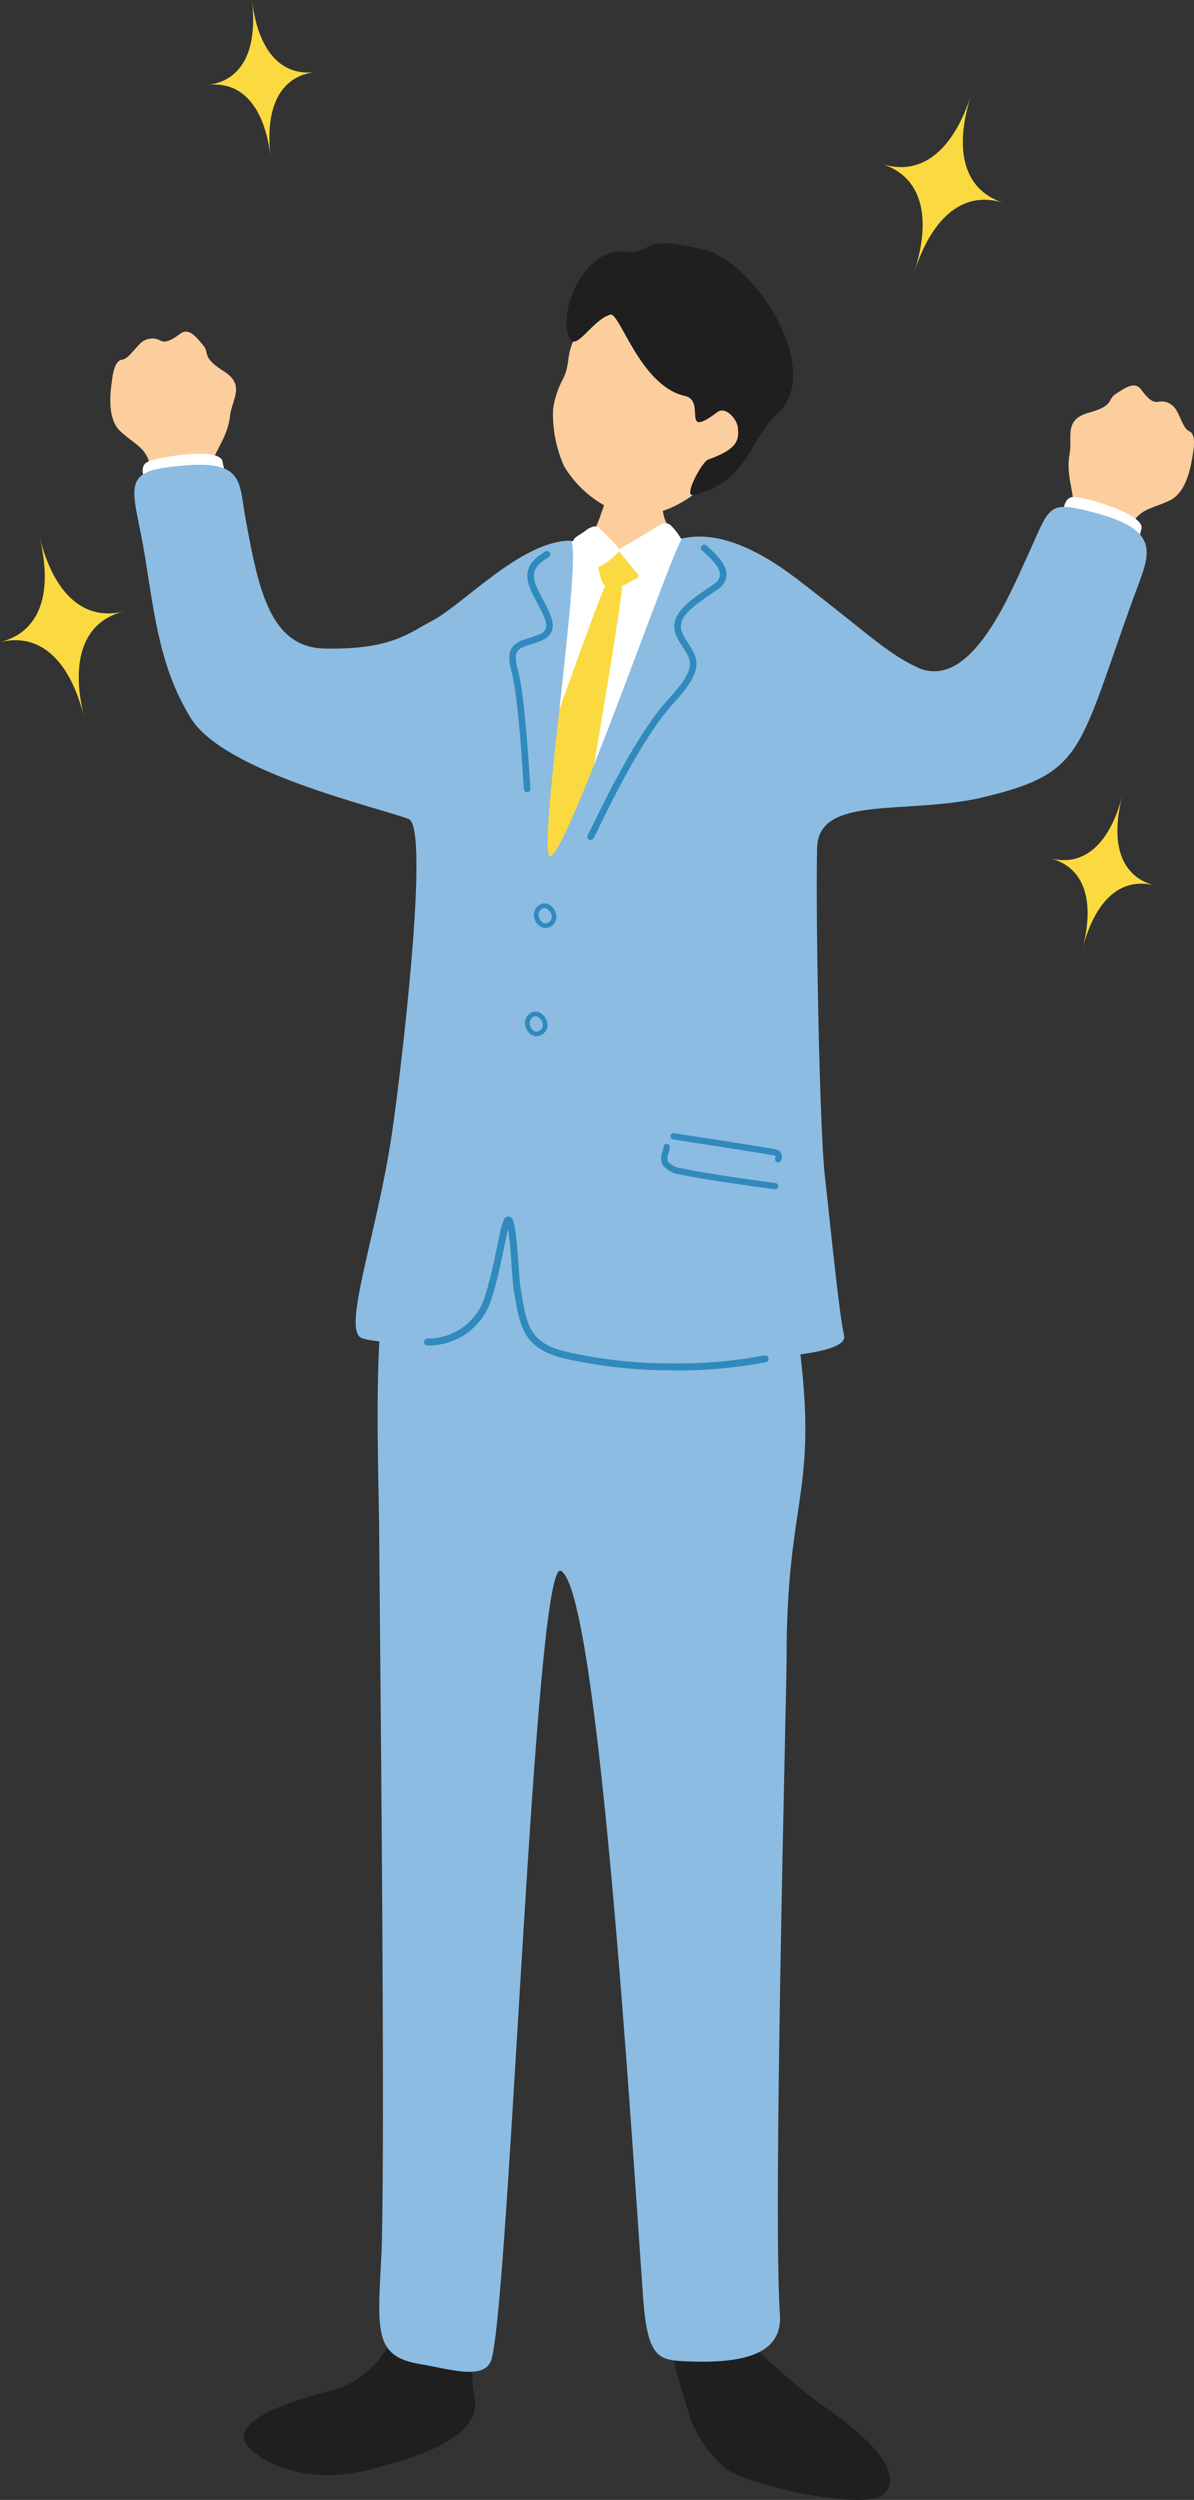 <svg xmlns="http://www.w3.org/2000/svg" width="121.22" height="253.732" viewBox="0 0 121.22 253.732">
  <rect x="0" y="0" width="121.22" height="253.732" fill="#333333" stroke="none"/>
  <g id="グループ_19885" data-name="グループ 19885" transform="translate(121.22 253.732) rotate(180)">
    <path id="パス_4928" data-name="パス 4928" d="M463.7,54.377c.071,1.312.7,2.915.364,4.715s.636,3.529-1.968,4.247-1.832,1.324-2.722,1.9-1.913,1.338-2.567.462-1.157-1.365-1.718-1.264a1.728,1.728,0,0,1-1.9-.9c-.494-.905-.747-1.853-1.286-2.087s-.544-1.178-.386-2.142.534-3.93,2.278-4.824,3.165-.818,4-2.625c.128-.276.255-1.3.493-2.094.754-1.663,7.2.537,6.422,2.6-.2.75-1.024,1.712-1.007,2.019" transform="translate(-451.428 148.508)" fill="#fdce9d"/>
    <path id="パス_4929" data-name="パス 4929" d="M456.77,63.571c.505-1.567-.035-3.614,2.3-2.959s6.887,1.566,6.168,2.97-.283,3.4-1.786,3.25-7.137-1.842-6.68-3.261" transform="translate(-451.428 136.457)" fill="#fff"/>
    <path id="パス_4930" data-name="パス 4930" d="M551.025,47.763c-.448,1.235-1.518,2.586-1.717,4.406s-1.632,3.194.651,4.636,1.369,1.8,2.055,2.606,1.441,1.836,2.322,1.187,1.5-.97,2.011-.711a1.727,1.727,0,0,0,2.081-.309c.735-.723,1.253-1.557,1.837-1.624s.862-.97.991-1.938.628-3.916-.781-5.278-2.791-1.7-3.066-3.672c-.041-.3.134-1.318.137-2.147-.239-1.81-7.048-1.576-6.9.619-.022.777.483,1.936.378,2.225" transform="translate(-451.428 159.269)" fill="#fdce9d"/>
    <path id="パス_4931" data-name="パス 4931" d="M550.049,60.555c-.221-1.632-1.591-3.245.8-3.66s6.888-1.56,6.845.018,1.211,3.188-.209,3.7-7.233,1.418-7.433-.06" transform="translate(-451.428 146.316)" fill="#fff"/>
    <path id="パス_4932" data-name="パス 4932" d="M501.518,41.562c3-2.591,6.284-3.168,8.51-2.3a11.2,11.2,0,0,1,5.363,4.611,13.034,13.034,0,0,1,1.106,5.765,9.056,9.056,0,0,1-.962,2.98c-1.155,2.224.3,2.748-3,6.859-1,1.249-2.6,4.17-8.74,2.2-5.4-1.735-14.179-12.918-2.275-20.11" transform="translate(-451.428 162.56)" fill="#fdce9d"/>
    <path id="パス_4933" data-name="パス 4933" d="M510.724,53.05c1.816-.522,3.5-3.9,4.136-2.29,1.231,3.1-1.9,9.047-5.352,8.691-3.545-.366-1.258,1.927-8.393.189-5.2-1.268-12.087-12.284-7.465-16.542,3.059-2.816,2.964-6.994,8.621-8.334,1.056-.251-.9,3.4-1.531,3.6-3.126,1.088-3.088,2.11-3.014,3.15s1.31,2.248,2.079,1.668c3.826-2.883,1.091,1.137,3.3,1.627,4.627,1.03,6.651,8.7,7.624,8.245" transform="translate(-451.428 168.733)" fill="#1e1f1e"/>
    <path id="パス_4934" data-name="パス 4934" d="M506.111,74.19c.256-.007,3.609-.357,3.93-.334.112-.58,1.492-4.484,1.75-5.213a41.916,41.916,0,0,1,4.379-8.334c-3.807-3.287-14.354-4.5-16.764-1.354.682.333,5.5,8.5,5.831,9.883.24,1.015.863,4.968.874,5.352" transform="translate(-451.428 132.466)" fill="#fdce9d"/>
    <path id="パス_4935" data-name="パス 4935" d="M517.514,133.687c-.264.891-4.8,3.036-5.441,2.193-.5-.657-2.04-1.608-3.254-1.089-1.361.581-2.374,1.08-2.859,1.315-.918.444-5.413-1.134-6.332-1.565-.265-.106-3.246-4.232-3.473-5.628-.237-7.489,1.458-10.695.157-18.157a21.36,21.36,0,0,0-.187-3.661c-.219-1.878-1.84-17.608-1.985-20.93-.2-4.573,3.146-20.655,5.117-20.619s15.865-1.324,18.01-1.153,8.712-.05,8.736.891c.019.733-.756,32.9-2.137,40.422-1.884,10.154-4.308,18.421-6.352,27.981" transform="translate(-451.428 63.221)" fill="#fff"/>
    <path id="パス_4936" data-name="パス 4936" d="M508.483,69.166c.7.457.654.693,1.672.539s2.078-.69,1.734-1.789c-.331-1.055-.24-1.775-1.255-1.928-.836-.127-1.921.64-2.539.94s-.573,1.542.388,2.238" transform="translate(-451.428 128.057)" fill="#fada40"/>
    <path id="パス_4937" data-name="パス 4937" d="M503.167,66.44a6.1,6.1,0,0,0,1.445,2.107c.316.205.631.264,1.375-.22s1.649-.973,2.235-1.355c.648-.424,1.825-.82,1.461-1.259-.6-.722-1.641-1.994-2.041-2.488-.247-.305-1.846.589-2.915,1.256s-2.151.83-1.56,1.959" transform="translate(-451.428 131.921)" fill="#fff"/>
    <path id="パス_4938" data-name="パス 4938" d="M513.192,67.2c-.3.27-1.067.621-1.351.294s-1.367-1.327-1.7-1.741c-.317-.39-.53-.487-.269-.761.7-.741,2.1-1.766,2.39-1.47.5.5,1.149,1.084,1.5,1.532s.638.743.648,1.135c.009.328-.7.585-1.217,1.011" transform="translate(-451.428 132.683)" fill="#fff"/>
    <path id="パス_4939" data-name="パス 4939" d="M509.462,108.312c.171-3.077,4.774-29.316,5.1-31.348s5.447-7.691,6.518-8.36.934,5.195.769,8.058c-.191,3.342-9.707,29.4-10.469,31.08s-1.928,1.718-1.919.57" transform="translate(-451.428 86.133)" fill="#fada40"/>
    <path id="パス_4940" data-name="パス 4940" d="M502.607,251.461c1.331,4.288,3.521,11.663,1.784,12.231-3.146,1.03-9.357-6.934-15.02-10.878-2.017-1.4-9.135-6.317-6.524-9.127,1.684-1.811,13.337.633,16.068,2.512a12.288,12.288,0,0,1,3.692,5.262" transform="translate(-451.428 -243.051)" fill="#1e1f1e"/>
    <path id="パス_4941" data-name="パス 4941" d="M524.487,241.665a12.2,12.2,0,0,1,.154,3.568c-.332,4.173-2.011,9.409-2.966,13.271,3.107,3.8,5.967,4.509,8.248-3.357s4.255-11.762,9.65-13.127c.05-.012.1-.026.148-.039,5.336-1.366,10.138-3.5,7.378-5.856-2.785-2.375-7.313-3.156-11.994-1.952s-11.582,3.207-10.618,7.492" transform="translate(-451.428 -231.089)" fill="#1e1f1e"/>
    <path id="パス_4942" data-name="パス 4942" d="M526.854,250.73c9.136,1.357,7.323-25.8,7.291-37.108-.012-4.1-.692-64.273-.189-73.058.433-7.551.49-9.716-4.061-10.466-2.935-.484-6.588-1.712-7.171.593-1.866,7.38-4.351,81.229-7.012,79.938-3.823-1.856-7.183-57.418-8.351-73.684-.46-6.416-1.6-6.448-4.785-6.56-5.893-.207-9.366.974-9.107,4.75.727,10.631-.679,62.945-.679,66.726,0,15.38-2.909,16.5-1.539,29.5,1.92,18.235,4.768,18.225,12.379,18,6.167-.183,23.224,1.373,23.224,1.373" transform="translate(-451.428 -116.332)" fill="#8cbce1"/>
    <path id="パス_4943" data-name="パス 4943" d="M457.473,134.714c-1.485,4.094-3,6.543,4.173,8.414,4.8,1.251,4.343.655,6.782-4.632,1.877-4.071,5.8-13.639,11.176-11.065,3.213,1.54,5.086,3.56,12.147,8.947,4.139,3.158,8.136,4.889,11.6,4.107.756-.171,11.854-32.613,13.468-32.245,1.354.311-3.612,32.043-2.029,32.021,5.025-.07,10.858-6.551,14.08-8.191,2.122-1.079,4-2.933,10.859-2.762,5.54.137,6.7,6.12,8,13.231.732,4,0,6.26,8.164,5.13,4.6-.637,3.027-2.815,2.028-9.068-.974-6.1-1.551-11.314-4.631-16.336-3.39-5.529-18.882-9.024-22.13-10.264-2.212-.844.822-25.993,1.7-31.933,1.512-10.241,5.116-19.956,3.061-20.749-2.1-.812-13.7-.667-20.868-1.384-11.4-1.142-28.774-1.131-28.1,1.66.5,2.066,1.406,11.345,1.956,16.2.535,4.726.941,26.607.782,33.28-.13,5.477-9.168,3.269-16.993,5.166-10.213,2.475-9.477,4.645-15.219,20.473" transform="translate(-451.428 58.602)" fill="#8cbce1"/>
    <path id="パス_4944" data-name="パス 4944" d="M512.768,65.35a.44.44,0,0,1,.076.029.336.336,0,0,1,.137.454c-.123.227-.327.643-.6,1.2-1.366,2.788-4.564,9.318-7.673,12.695-2.786,3.027-2.278,3.807-1.435,5.1a9.644,9.644,0,0,1,.67,1.145c.993,2.079-1.176,3.56-2.92,4.75-.3.206-.6.409-.872.609a1.212,1.212,0,0,0-.591.9c-.043.817,1.02,1.776,1.655,2.349l.164.148a.335.335,0,1,1-.452.495l-.16-.146c-.77-.694-1.935-1.745-1.876-2.881a1.858,1.858,0,0,1,.865-1.4c.278-.2.58-.409.889-.62,2.014-1.375,3.386-2.459,2.694-3.908a9.171,9.171,0,0,0-.627-1.068c-1.014-1.555-1.484-2.672,1.5-5.917,3.043-3.306,6.211-9.775,7.564-12.538.278-.567.487-.992.61-1.222a.336.336,0,0,1,.378-.166" transform="translate(-451.428 103.136)" fill="#308abd"/>
    <path id="パス_4945" data-name="パス 4945" d="M519.1,65.975a.335.335,0,0,1,.361.307c.023.285.054.744.093,1.325.184,2.743.567,8.451,1.187,10.708.691,2.51-.525,2.9-1.813,3.3-.318.1-.661.208-1.009.357a1.1,1.1,0,0,0-.674.594c-.208.588.309,1.565.909,2.7.122.229.247.467.373.711,1.2,2.337.449,3.391-1.249,4.42a.335.335,0,0,1-.347-.572c1.485-.9,1.982-1.626,1-3.542-.124-.242-.248-.476-.368-.7-.7-1.324-1.255-2.369-.949-3.235a1.727,1.727,0,0,1,1.043-.986,11.2,11.2,0,0,1,1.07-.379c1.3-.412,1.889-.6,1.37-2.489-.639-2.321-1.025-8.075-1.21-10.841-.039-.576-.069-1.033-.093-1.315a.336.336,0,0,1,.307-.361" transform="translate(-451.428 107.362)" fill="#308abd"/>
    <path id="パス_4946" data-name="パス 4946" d="M493.948,126.146a.32.32,0,0,0-.026.638c1.382.17,7.035.944,9.486,1.483a2.257,2.257,0,0,1,1.408.659,1.168,1.168,0,0,1-.041.874,4.14,4.14,0,0,0-.131.6.32.32,0,0,0,.637.071,3.228,3.228,0,0,1,.112-.5,1.674,1.674,0,0,0-.03-1.374,2.676,2.676,0,0,0-1.818-.952c-2.472-.544-8.156-1.322-9.544-1.494a.314.314,0,0,0-.053,0" transform="translate(-451.428 6.88)" fill="#308abd"/>
    <path id="パス_4947" data-name="パス 4947" d="M493.626,125.063a.32.32,0,0,0-.3.261,1,1,0,0,0,.072.782c.166.238.438.283.847.351l.272.046c1.092.2,6.04.964,8.417,1.331l1.28.2a.32.32,0,1,0,.1-.633l-1.28-.2c-2.375-.367-7.317-1.13-8.4-1.327l-.282-.049a1.939,1.939,0,0,1-.436-.1,1.137,1.137,0,0,1,.041-.286.32.32,0,0,0-.256-.374.355.355,0,0,0-.072-.005" transform="translate(-451.428 10.685)" fill="#308abd"/>
    <path id="パス_4948" data-name="パス 4948" d="M516.416,102.166a1.071,1.071,0,0,0-.237.911,1.462,1.462,0,0,0,.864,1.109.961.961,0,0,0,.942-.164,1.189,1.189,0,0,0,.383-1.36,1.257,1.257,0,0,0-1.021-.924h-.031a1.162,1.162,0,0,0-.9.428m1.277,1.484a.494.494,0,0,1-.49.091,1.011,1.011,0,0,1-.562-.766.605.605,0,0,1,.14-.508.671.671,0,0,1,.553-.256c.189.005.468.247.585.6a.723.723,0,0,1-.226.839" transform="translate(-451.428 57.801)" fill="#308abd"/>
    <path id="パス_4949" data-name="パス 4949" d="M503.664,133.531q.371,0,.758.006a48.427,48.427,0,0,1,11.108,1.248c3.962,1.005,4.34,3.244,4.862,6.343l.1.592c.068.392.131,1.259.2,2.263.079,1.1.209,2.9.371,3.881.132-.517.286-1.257.427-1.941.3-1.449.674-3.252,1.164-4.818a6.7,6.7,0,0,1,6.546-5.046h.061a.355.355,0,0,1,0,.709.541.541,0,0,1-.057,0,6.022,6.022,0,0,0-5.87,4.548c-.481,1.534-.85,3.317-1.146,4.75-.526,2.537-.654,3.074-1.148,3.074-.581,0-.739-.764-1.052-5.106-.071-.985-.133-1.836-.2-2.193l-.1-.6c-.513-3.045-.823-4.882-4.338-5.773a47.726,47.726,0,0,0-10.943-1.227,46.645,46.645,0,0,0-9.26.794l-.127.022a.355.355,0,0,1-.116-.7l.126-.021a47.673,47.673,0,0,1,8.629-.81" transform="translate(-451.428 -18.888)" fill="#308abd"/>
    <path id="パス_4950" data-name="パス 4950" d="M517.321,113.149a1.071,1.071,0,0,0-.237.911,1.461,1.461,0,0,0,.865,1.109.961.961,0,0,0,.941-.164,1.187,1.187,0,0,0,.383-1.36,1.258,1.258,0,0,0-1.021-.924h-.031a1.162,1.162,0,0,0-.9.428m1.277,1.484a.5.5,0,0,1-.49.091,1.013,1.013,0,0,1-.562-.766.605.605,0,0,1,.14-.508.654.654,0,0,1,.554-.256c.188,0,.467.247.584.6a.723.723,0,0,1-.226.839" transform="translate(-451.428 35.835)" fill="#308abd"/>
    <path id="パス_4951" data-name="パス 4951" d="M560.1,75.228c4.013-1,5.454-4.874,4-10.754,1.457,5.88,4.539,8.635,8.552,7.639-4.013,1-5.453,4.874-4,10.754-1.455-5.88-4.538-8.634-8.551-7.639" transform="translate(-451.428 116.442)" fill="#fada40"/>
    <path id="パス_4952" data-name="パス 4952" d="M455.416,97.168c3.39.882,6.032-1.423,7.325-6.39-1.293,4.967-.112,8.265,3.278,9.146-3.39-.881-6.032,1.424-7.326,6.39,1.294-4.966.113-8.264-3.277-9.146" transform="translate(-451.428 66.691)" fill="#fada40"/>
    <path id="パス_4953" data-name="パス 4953" d="M540.683,18.673c3.478-.415,5.1-3.526,4.489-8.622.608,5.1,2.911,7.736,6.389,7.32-3.478.416-5.1,3.526-4.49,8.622-.607-5.1-2.91-7.735-6.388-7.32" transform="translate(-451.428 227.739)" fill="#fada40"/>
    <path id="パス_4954" data-name="パス 4954" d="M470.78,26.7c3.937,1.262,7.2-1.281,9.052-7.049-1.85,5.768-.676,9.732,3.262,10.993-3.938-1.261-7.2,1.282-9.053,7.049,1.852-5.767.676-9.731-3.261-10.993" transform="translate(-451.428 206.443)" fill="#fada40"/>
  </g>
</svg>
